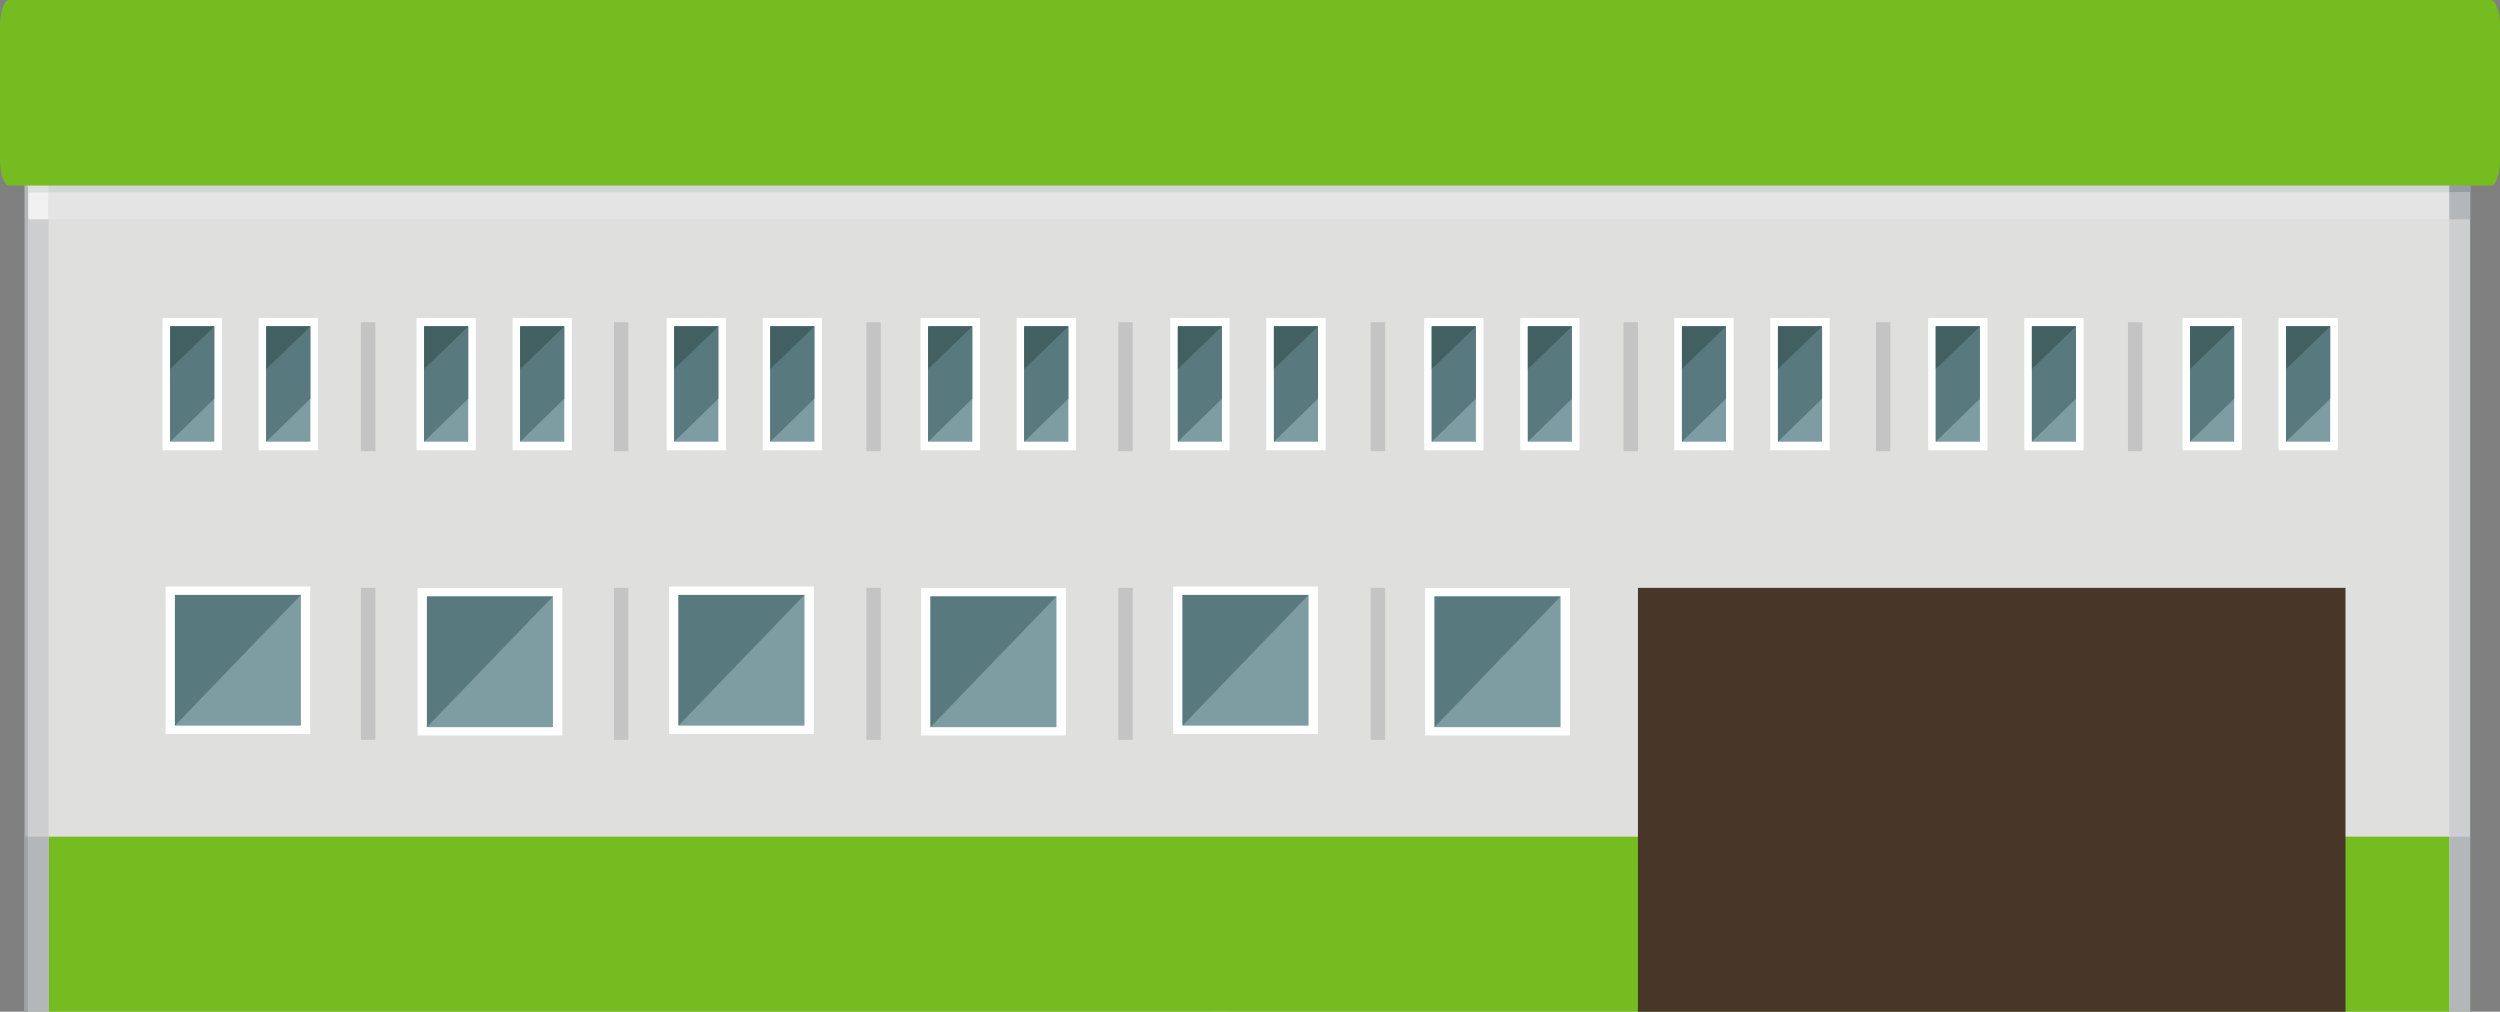 <svg xmlns="http://www.w3.org/2000/svg" width="186.693" height="75.552" viewBox="0 0 186.693 75.552">
  <rect x="0" y="0" width="186.693" height="75.552" fill="#808080" stroke="none"/>
  <g id="Group_3695" data-name="Group 3695" transform="translate(-14897.947 -1738.872)">
    <rect id="Rectangle_104" data-name="Rectangle 104" width="11.955" height="62.708" transform="translate(14899.78 1751.715)" fill="#b4b7b9"/>
    <rect id="Rectangle_105" data-name="Rectangle 105" width="1.269" height="13.074" transform="translate(14988.304 1801.35)" fill="#c4c4c4"/>
    <rect id="Rectangle_106" data-name="Rectangle 106" width="89.792" height="13.074" transform="translate(14899.78 1801.35)" fill="#9da3a6"/>
    <rect id="Rectangle_107" data-name="Rectangle 107" width="182.338" height="64.222" transform="translate(14900.066 1750.202)" fill="#dfdfde"/>
    <rect id="Rectangle_108" data-name="Rectangle 108" width="182.338" height="5.047" transform="translate(14900.066 1750.202)" fill="#e4e4e5"/>
    <rect id="Rectangle_109" data-name="Rectangle 109" width="182.338" height="13.074" transform="translate(14900.066 1801.35)" fill="#74bc1f"/>
    <rect id="Rectangle_110" data-name="Rectangle 110" width="1.549" height="64.222" transform="translate(15080.856 1750.202)" fill="#cdcecf"/>
    <rect id="Rectangle_111" data-name="Rectangle 111" width="1.549" height="5.047" transform="translate(15080.856 1750.202)" fill="#b4b7b9"/>
    <rect id="Rectangle_112" data-name="Rectangle 112" width="1.549" height="13.074" transform="translate(15080.856 1801.35)" fill="#b4b7b9"/>
    <rect id="Rectangle_113" data-name="Rectangle 113" width="1.509" height="64.222" transform="translate(14900.066 1750.202)" fill="#cdcecf"/>
    <rect id="Rectangle_114" data-name="Rectangle 114" width="1.509" height="5.047" transform="translate(14900.066 1750.202)" fill="#f1f1f2"/>
    <rect id="Rectangle_115" data-name="Rectangle 115" width="182.338" height="3.026" transform="translate(14900.066 1750.202)" fill="#d3d4d4"/>
    <rect id="Rectangle_116" data-name="Rectangle 116" width="1.549" height="3.026" transform="translate(15080.856 1750.202)" fill="#979ca0"/>
    <rect id="Rectangle_117" data-name="Rectangle 117" width="1.509" height="3.026" transform="translate(14900.066 1750.202)" fill="#dfdfde"/>
    <rect id="Rectangle_118" data-name="Rectangle 118" width="1.509" height="13.074" transform="translate(14900.066 1801.35)" fill="#b4b7b9"/>
    <path id="Path_1994" data-name="Path 1994" d="M569.334,423.879c0,1.036-.307,1.887-.685,1.887H383.328c-.38,0-.687-.851-.687-1.887V413.8c0-1.044.307-1.889.687-1.889H568.649c.378,0,.685.845.685,1.889Z" transform="translate(14515.306 1326.961)" fill="#74bc1f"/>
    <rect id="Rectangle_175" data-name="Rectangle 175" width="1.076" height="9.632" transform="translate(14924.9 1762.935)" fill="#c4c4c4"/>
    <rect id="Rectangle_176" data-name="Rectangle 176" width="1.073" height="9.632" transform="translate(14943.795 1762.935)" fill="#c4c4c4"/>
    <rect id="Rectangle_177" data-name="Rectangle 177" width="1.076" height="9.632" transform="translate(14962.645 1762.935)" fill="#c4c4c4"/>
    <rect id="Rectangle_178" data-name="Rectangle 178" width="1.077" height="9.632" transform="translate(14981.459 1762.935)" fill="#c4c4c4"/>
    <rect id="Rectangle_179" data-name="Rectangle 179" width="1.077" height="9.632" transform="translate(15000.308 1762.935)" fill="#c4c4c4"/>
    <rect id="Rectangle_180" data-name="Rectangle 180" width="1.076" height="9.632" transform="translate(15019.188 1762.935)" fill="#c4c4c4"/>
    <rect id="Rectangle_181" data-name="Rectangle 181" width="1.072" height="9.632" transform="translate(15038.039 1762.935)" fill="#c4c4c4"/>
    <rect id="Rectangle_182" data-name="Rectangle 182" width="1.074" height="9.632" transform="translate(15056.854 1762.935)" fill="#c4c4c4"/>
    <rect id="Rectangle_183" data-name="Rectangle 183" width="1.076" height="11.353" transform="translate(14924.9 1782.773)" fill="#c4c4c4"/>
    <rect id="Rectangle_184" data-name="Rectangle 184" width="1.073" height="11.353" transform="translate(14943.795 1782.773)" fill="#c4c4c4"/>
    <rect id="Rectangle_185" data-name="Rectangle 185" width="1.076" height="11.353" transform="translate(14962.645 1782.773)" fill="#c4c4c4"/>
    <rect id="Rectangle_186" data-name="Rectangle 186" width="1.077" height="11.353" transform="translate(14981.459 1782.773)" fill="#c4c4c4"/>
    <rect id="Rectangle_187" data-name="Rectangle 187" width="1.077" height="11.353" transform="translate(15000.308 1782.773)" fill="#c4c4c4"/>
    <rect id="Rectangle_188" data-name="Rectangle 188" width="52.838" height="31.651" transform="translate(15020.264 1782.773)" fill="#483729"/>
    <g id="Group_3599" data-name="Group 3599" transform="translate(14910.088 1762.614)">
      <rect id="Rectangle_195" data-name="Rectangle 195" width="4.43" height="9.884" transform="translate(0.572 0.639)" fill="#dfdfde"/>
      <rect id="Rectangle_196" data-name="Rectangle 196" width="4.43" height="9.883" fill="#fff"/>
      <rect id="Rectangle_197" data-name="Rectangle 197" width="3.29" height="8.604" transform="translate(0.572 0.639)" fill="#7e9da3"/>
      <path id="Path_2004" data-name="Path 2004" d="M404.351,434.472h-3.29v8.6Z" transform="translate(-400.489 -433.833)" fill="#587a7f"/>
      <path id="Path_2005" data-name="Path 2005" d="M404.351,434.472h-3.29v8.6l3.29-3.205Z" transform="translate(-400.489 -433.833)" fill="#587a7f"/>
      <path id="Path_2006" data-name="Path 2006" d="M404.351,434.472h-3.29v3.171Z" transform="translate(-400.489 -433.833)" fill="#426062"/>
    </g>
    <g id="Group_3600" data-name="Group 3600" transform="translate(14917.263 1762.614)">
      <rect id="Rectangle_198" data-name="Rectangle 198" width="4.429" height="9.884" transform="translate(0.572 0.639)" fill="#dfdfde"/>
      <rect id="Rectangle_199" data-name="Rectangle 199" width="4.429" height="9.883" fill="#fff"/>
      <rect id="Rectangle_200" data-name="Rectangle 200" width="3.29" height="8.604" transform="translate(0.572 0.639)" fill="#7e9da3"/>
      <path id="Path_2007" data-name="Path 2007" d="M414.745,434.472h-3.291v8.6Z" transform="translate(-410.882 -433.833)" fill="#587a7f"/>
      <path id="Path_2008" data-name="Path 2008" d="M414.745,434.472h-3.291v8.6l3.291-3.205Z" transform="translate(-410.882 -433.833)" fill="#587a7f"/>
      <path id="Path_2009" data-name="Path 2009" d="M414.745,434.472h-3.291v3.171Z" transform="translate(-410.882 -433.833)" fill="#426062"/>
    </g>
    <g id="Group_3601" data-name="Group 3601" transform="translate(14929.051 1762.614)">
      <rect id="Rectangle_201" data-name="Rectangle 201" width="4.431" height="9.884" transform="translate(0.571 0.639)" fill="#dfdfde"/>
      <rect id="Rectangle_202" data-name="Rectangle 202" width="4.429" height="9.883" fill="#fff"/>
      <rect id="Rectangle_203" data-name="Rectangle 203" width="3.29" height="8.604" transform="translate(0.571 0.639)" fill="#7e9da3"/>
      <path id="Path_2010" data-name="Path 2010" d="M431.822,434.472h-3.29v8.6Z" transform="translate(-427.96 -433.833)" fill="#587a7f"/>
      <path id="Path_2011" data-name="Path 2011" d="M431.822,434.472h-3.29v8.6l3.29-3.205Z" transform="translate(-427.96 -433.833)" fill="#587a7f"/>
      <path id="Path_2012" data-name="Path 2012" d="M431.822,434.472h-3.29v3.171Z" transform="translate(-427.96 -433.833)" fill="#426062"/>
    </g>
    <g id="Group_3602" data-name="Group 3602" transform="translate(14936.227 1762.614)">
      <rect id="Rectangle_204" data-name="Rectangle 204" width="4.43" height="9.884" transform="translate(0.57 0.639)" fill="#dfdfde"/>
      <rect id="Rectangle_205" data-name="Rectangle 205" width="4.427" height="9.883" fill="#fff"/>
      <rect id="Rectangle_206" data-name="Rectangle 206" width="3.29" height="8.604" transform="translate(0.57 0.639)" fill="#7e9da3"/>
      <path id="Path_2013" data-name="Path 2013" d="M442.215,434.472h-3.29v8.6Z" transform="translate(-438.355 -433.833)" fill="#587a7f"/>
      <path id="Path_2014" data-name="Path 2014" d="M442.215,434.472h-3.29v8.6l3.29-3.205Z" transform="translate(-438.355 -433.833)" fill="#587a7f"/>
      <path id="Path_2015" data-name="Path 2015" d="M442.215,434.472h-3.29v3.171Z" transform="translate(-438.355 -433.833)" fill="#426062"/>
    </g>
    <g id="Group_3603" data-name="Group 3603" transform="translate(14947.729 1762.614)">
      <rect id="Rectangle_207" data-name="Rectangle 207" width="4.43" height="9.884" transform="translate(0.572 0.639)" fill="#dfdfde"/>
      <rect id="Rectangle_208" data-name="Rectangle 208" width="4.43" height="9.883" fill="#fff"/>
      <rect id="Rectangle_209" data-name="Rectangle 209" width="3.291" height="8.604" transform="translate(0.572 0.639)" fill="#7e9da3"/>
      <path id="Path_2016" data-name="Path 2016" d="M458.885,434.472h-3.291v8.6Z" transform="translate(-455.022 -433.833)" fill="#587a7f"/>
      <path id="Path_2017" data-name="Path 2017" d="M458.885,434.472h-3.291v8.6l3.291-3.205Z" transform="translate(-455.022 -433.833)" fill="#587a7f"/>
      <path id="Path_2018" data-name="Path 2018" d="M458.885,434.472h-3.291v3.171Z" transform="translate(-455.022 -433.833)" fill="#426062"/>
    </g>
    <g id="Group_3604" data-name="Group 3604" transform="translate(14954.904 1762.614)">
      <rect id="Rectangle_210" data-name="Rectangle 210" width="4.43" height="9.884" transform="translate(0.572 0.639)" fill="#dfdfde"/>
      <rect id="Rectangle_211" data-name="Rectangle 211" width="4.429" height="9.883" fill="#fff"/>
      <rect id="Rectangle_212" data-name="Rectangle 212" width="3.288" height="8.604" transform="translate(0.572 0.639)" fill="#7e9da3"/>
      <path id="Path_2019" data-name="Path 2019" d="M469.275,434.472h-3.288v8.6Z" transform="translate(-465.415 -433.833)" fill="#587a7f"/>
      <path id="Path_2020" data-name="Path 2020" d="M469.275,434.472h-3.288v8.6l3.288-3.205Z" transform="translate(-465.415 -433.833)" fill="#587a7f"/>
      <path id="Path_2021" data-name="Path 2021" d="M469.275,434.472h-3.288v3.171Z" transform="translate(-465.415 -433.833)" fill="#426062"/>
    </g>
    <g id="Group_3605" data-name="Group 3605" transform="translate(14966.691 1762.614)">
      <rect id="Rectangle_213" data-name="Rectangle 213" width="4.433" height="9.884" transform="translate(0.572 0.639)" fill="#dfdfde"/>
      <rect id="Rectangle_214" data-name="Rectangle 214" width="4.433" height="9.883" fill="#fff"/>
      <rect id="Rectangle_215" data-name="Rectangle 215" width="3.292" height="8.604" transform="translate(0.572 0.639)" fill="#7e9da3"/>
      <path id="Path_2022" data-name="Path 2022" d="M486.357,434.472h-3.292v8.6Z" transform="translate(-482.492 -433.833)" fill="#587a7f"/>
      <path id="Path_2023" data-name="Path 2023" d="M486.357,434.472h-3.292v8.6l3.292-3.205Z" transform="translate(-482.492 -433.833)" fill="#587a7f"/>
      <path id="Path_2024" data-name="Path 2024" d="M486.357,434.472h-3.292v3.171Z" transform="translate(-482.492 -433.833)" fill="#426062"/>
    </g>
    <g id="Group_3606" data-name="Group 3606" transform="translate(14973.867 1762.614)">
      <rect id="Rectangle_216" data-name="Rectangle 216" width="4.429" height="9.884" transform="translate(0.571 0.639)" fill="#dfdfde"/>
      <rect id="Rectangle_217" data-name="Rectangle 217" width="4.43" height="9.883" fill="#fff"/>
      <rect id="Rectangle_218" data-name="Rectangle 218" width="3.292" height="8.604" transform="translate(0.571 0.639)" fill="#7e9da3"/>
      <path id="Path_2025" data-name="Path 2025" d="M496.751,434.472h-3.292v8.6Z" transform="translate(-492.888 -433.833)" fill="#587a7f"/>
      <path id="Path_2026" data-name="Path 2026" d="M496.751,434.472h-3.292v8.6l3.292-3.205Z" transform="translate(-492.888 -433.833)" fill="#587a7f"/>
      <path id="Path_2027" data-name="Path 2027" d="M496.751,434.472h-3.292v3.171Z" transform="translate(-492.888 -433.833)" fill="#426062"/>
    </g>
    <g id="Group_3607" data-name="Group 3607" transform="translate(14985.337 1762.614)">
      <rect id="Rectangle_219" data-name="Rectangle 219" width="4.429" height="9.884" transform="translate(0.572 0.639)" fill="#dfdfde"/>
      <rect id="Rectangle_220" data-name="Rectangle 220" width="4.431" height="9.883" fill="#fff"/>
      <rect id="Rectangle_221" data-name="Rectangle 221" width="3.289" height="8.604" transform="translate(0.572 0.639)" fill="#7e9da3"/>
      <path id="Path_2028" data-name="Path 2028" d="M513.367,434.472h-3.289v8.6Z" transform="translate(-509.506 -433.833)" fill="#587a7f"/>
      <path id="Path_2029" data-name="Path 2029" d="M513.367,434.472h-3.289v8.6l3.289-3.205Z" transform="translate(-509.506 -433.833)" fill="#587a7f"/>
      <path id="Path_2030" data-name="Path 2030" d="M513.367,434.472h-3.289v3.171Z" transform="translate(-509.506 -433.833)" fill="#426062"/>
    </g>
    <g id="Group_3608" data-name="Group 3608" transform="translate(14992.509 1762.614)">
      <rect id="Rectangle_222" data-name="Rectangle 222" width="4.43" height="9.884" transform="translate(0.572 0.639)" fill="#dfdfde"/>
      <rect id="Rectangle_223" data-name="Rectangle 223" width="4.43" height="9.883" fill="#fff"/>
      <rect id="Rectangle_224" data-name="Rectangle 224" width="3.291" height="8.604" transform="translate(0.572 0.639)" fill="#7e9da3"/>
      <path id="Path_2031" data-name="Path 2031" d="M523.76,434.472h-3.291v8.6Z" transform="translate(-519.897 -433.833)" fill="#587a7f"/>
      <path id="Path_2032" data-name="Path 2032" d="M523.76,434.472h-3.291v8.6l3.291-3.205Z" transform="translate(-519.897 -433.833)" fill="#587a7f"/>
      <path id="Path_2033" data-name="Path 2033" d="M523.76,434.472h-3.291v3.171Z" transform="translate(-519.897 -433.833)" fill="#426062"/>
    </g>
    <g id="Group_3609" data-name="Group 3609" transform="translate(15004.301 1762.614)">
      <rect id="Rectangle_225" data-name="Rectangle 225" width="4.429" height="9.884" transform="translate(0.57 0.639)" fill="#dfdfde"/>
      <rect id="Rectangle_226" data-name="Rectangle 226" width="4.429" height="9.883" fill="#fff"/>
      <rect id="Rectangle_227" data-name="Rectangle 227" width="3.292" height="8.604" transform="translate(0.57 0.639)" fill="#7e9da3"/>
      <path id="Path_2034" data-name="Path 2034" d="M540.84,434.472h-3.292v8.6Z" transform="translate(-536.978 -433.833)" fill="#587a7f"/>
      <path id="Path_2035" data-name="Path 2035" d="M540.84,434.472h-3.292v8.6l3.292-3.205Z" transform="translate(-536.978 -433.833)" fill="#587a7f"/>
      <path id="Path_2036" data-name="Path 2036" d="M540.84,434.472h-3.292v3.171Z" transform="translate(-536.978 -433.833)" fill="#426062"/>
    </g>
    <g id="Group_3610" data-name="Group 3610" transform="translate(15011.473 1762.614)">
      <rect id="Rectangle_228" data-name="Rectangle 228" width="4.43" height="9.884" transform="translate(0.572 0.639)" fill="#dfdfde"/>
      <rect id="Rectangle_229" data-name="Rectangle 229" width="4.43" height="9.883" fill="#fff"/>
      <rect id="Rectangle_230" data-name="Rectangle 230" width="3.288" height="8.604" transform="translate(0.572 0.639)" fill="#7e9da3"/>
      <path id="Path_2037" data-name="Path 2037" d="M551.231,434.472h-3.288v8.6Z" transform="translate(-547.37 -433.833)" fill="#587a7f"/>
      <path id="Path_2038" data-name="Path 2038" d="M551.231,434.472h-3.288v8.6l3.288-3.205Z" transform="translate(-547.37 -433.833)" fill="#587a7f"/>
      <path id="Path_2039" data-name="Path 2039" d="M551.231,434.472h-3.288v3.171Z" transform="translate(-547.37 -433.833)" fill="#426062"/>
    </g>
    <g id="Group_3611" data-name="Group 3611" transform="translate(15022.979 1762.614)">
      <rect id="Rectangle_231" data-name="Rectangle 231" width="4.431" height="9.884" transform="translate(0.571 0.639)" fill="#dfdfde"/>
      <rect id="Rectangle_232" data-name="Rectangle 232" width="4.429" height="9.883" fill="#fff"/>
      <rect id="Rectangle_233" data-name="Rectangle 233" width="3.29" height="8.604" transform="translate(0.571 0.639)" fill="#7e9da3"/>
      <path id="Path_2040" data-name="Path 2040" d="M567.9,434.472h-3.29v8.6Z" transform="translate(-564.038 -433.833)" fill="#587a7f"/>
      <path id="Path_2041" data-name="Path 2041" d="M567.9,434.472h-3.29v8.6l3.29-3.205Z" transform="translate(-564.038 -433.833)" fill="#587a7f"/>
      <path id="Path_2042" data-name="Path 2042" d="M567.9,434.472h-3.29v3.171Z" transform="translate(-564.038 -433.833)" fill="#426062"/>
    </g>
    <g id="Group_3612" data-name="Group 3612" transform="translate(15030.15 1762.614)">
      <rect id="Rectangle_234" data-name="Rectangle 234" width="4.43" height="9.884" transform="translate(0.572 0.639)" fill="#dfdfde"/>
      <rect id="Rectangle_235" data-name="Rectangle 235" width="4.43" height="9.883" transform="translate(0)" fill="#fff"/>
      <rect id="Rectangle_236" data-name="Rectangle 236" width="3.292" height="8.604" transform="translate(0.572 0.639)" fill="#7e9da3"/>
      <path id="Path_2043" data-name="Path 2043" d="M578.294,434.472H575v8.6Z" transform="translate(-574.43 -433.833)" fill="#587a7f"/>
      <path id="Path_2044" data-name="Path 2044" d="M578.294,434.472H575v8.6l3.292-3.205Z" transform="translate(-574.43 -433.833)" fill="#587a7f"/>
      <path id="Path_2045" data-name="Path 2045" d="M578.294,434.472H575v3.171Z" transform="translate(-574.43 -433.833)" fill="#426062"/>
    </g>
    <g id="Group_3613" data-name="Group 3613" transform="translate(15041.94 1762.614)">
      <rect id="Rectangle_237" data-name="Rectangle 237" width="4.434" height="9.884" transform="translate(0.57 0.639)" fill="#dfdfde"/>
      <rect id="Rectangle_238" data-name="Rectangle 238" width="4.43" height="9.883" fill="#fff"/>
      <rect id="Rectangle_239" data-name="Rectangle 239" width="3.292" height="8.604" transform="translate(0.57 0.639)" fill="#7e9da3"/>
      <path id="Path_2046" data-name="Path 2046" d="M595.371,434.472h-3.292v8.6Z" transform="translate(-591.51 -433.833)" fill="#587a7f"/>
      <path id="Path_2047" data-name="Path 2047" d="M595.371,434.472h-3.292v8.6l3.292-3.205Z" transform="translate(-591.51 -433.833)" fill="#587a7f"/>
      <path id="Path_2048" data-name="Path 2048" d="M595.371,434.472h-3.292v3.171Z" transform="translate(-591.51 -433.833)" fill="#426062"/>
    </g>
    <g id="Group_3614" data-name="Group 3614" transform="translate(15049.114 1762.614)">
      <rect id="Rectangle_240" data-name="Rectangle 240" width="4.431" height="9.884" transform="translate(0.572 0.639)" fill="#dfdfde"/>
      <rect id="Rectangle_241" data-name="Rectangle 241" width="4.43" height="9.883" transform="translate(0)" fill="#fff"/>
      <rect id="Rectangle_242" data-name="Rectangle 242" width="3.289" height="8.604" transform="translate(0.572 0.639)" fill="#7e9da3"/>
      <path id="Path_2049" data-name="Path 2049" d="M605.763,434.472h-3.289v8.6Z" transform="translate(-601.903 -433.833)" fill="#587a7f"/>
      <path id="Path_2050" data-name="Path 2050" d="M605.763,434.472h-3.289v8.6l3.289-3.205Z" transform="translate(-601.903 -433.833)" fill="#587a7f"/>
      <path id="Path_2051" data-name="Path 2051" d="M605.763,434.472h-3.289v3.171Z" transform="translate(-601.903 -433.833)" fill="#426062"/>
    </g>
    <g id="Group_3615" data-name="Group 3615" transform="translate(15060.928 1762.614)">
      <rect id="Rectangle_243" data-name="Rectangle 243" width="4.431" height="9.884" transform="translate(0.571 0.639)" fill="#dfdfde"/>
      <rect id="Rectangle_244" data-name="Rectangle 244" width="4.427" height="9.883" fill="#fff"/>
      <rect id="Rectangle_245" data-name="Rectangle 245" width="3.289" height="8.604" transform="translate(0.571 0.639)" fill="#7e9da3"/>
      <path id="Path_2052" data-name="Path 2052" d="M622.878,434.472h-3.289v8.6Z" transform="translate(-619.018 -433.833)" fill="#587a7f"/>
      <path id="Path_2053" data-name="Path 2053" d="M622.878,434.472h-3.289v8.6l3.289-3.205Z" transform="translate(-619.018 -433.833)" fill="#587a7f"/>
      <path id="Path_2054" data-name="Path 2054" d="M622.878,434.472h-3.289v3.171Z" transform="translate(-619.018 -433.833)" fill="#426062"/>
    </g>
    <g id="Group_3616" data-name="Group 3616" transform="translate(15068.1 1762.614)">
      <rect id="Rectangle_246" data-name="Rectangle 246" width="4.434" height="9.884" transform="translate(0.568 0.639)" fill="#dfdfde"/>
      <rect id="Rectangle_247" data-name="Rectangle 247" width="4.43" height="9.883" transform="translate(0)" fill="#fff"/>
      <rect id="Rectangle_248" data-name="Rectangle 248" width="3.292" height="8.604" transform="translate(0.568 0.639)" fill="#7e9da3"/>
      <path id="Path_2055" data-name="Path 2055" d="M633.268,434.472h-3.292v8.6Z" transform="translate(-629.407 -433.833)" fill="#587a7f"/>
      <path id="Path_2056" data-name="Path 2056" d="M633.268,434.472h-3.292v8.6l3.292-3.205Z" transform="translate(-629.407 -433.833)" fill="#587a7f"/>
      <path id="Path_2057" data-name="Path 2057" d="M633.268,434.472h-3.292v3.171Z" transform="translate(-629.407 -433.833)" fill="#426062"/>
    </g>
    <g id="Group_3617" data-name="Group 3617" transform="translate(14910.313 1782.674)">
      <rect id="Rectangle_249" data-name="Rectangle 249" width="10.808" height="11.006" transform="translate(0.697 0.625)" fill="#dfdfde"/>
      <rect id="Rectangle_250" data-name="Rectangle 250" width="10.805" height="11.008" transform="translate(0 0)" fill="#fff"/>
      <rect id="Rectangle_251" data-name="Rectangle 251" width="9.41" height="9.761" transform="translate(0.697 0.625)" fill="#7e9da3"/>
      <path id="Path_2058" data-name="Path 2058" d="M401.566,473.275v-9.761h9.41Z" transform="translate(-400.869 -462.889)" fill="#587a7f"/>
    </g>
    <g id="Group_3618" data-name="Group 3618" transform="translate(14929.129 1782.79)">
      <rect id="Rectangle_252" data-name="Rectangle 252" width="10.807" height="11.008" transform="translate(0.7 0.622)" fill="#dfdfde"/>
      <rect id="Rectangle_253" data-name="Rectangle 253" width="10.808" height="11.005" fill="#fff"/>
      <rect id="Rectangle_254" data-name="Rectangle 254" width="9.409" height="9.763" transform="translate(0.7 0.622)" fill="#7e9da3"/>
      <path id="Path_2059" data-name="Path 2059" d="M428.831,473.441v-9.763h9.409Z" transform="translate(-428.131 -463.056)" fill="#587a7f"/>
    </g>
    <g id="Group_3619" data-name="Group 3619" transform="translate(14947.915 1782.674)">
      <rect id="Rectangle_255" data-name="Rectangle 255" width="10.807" height="11.006" transform="translate(0.699 0.625)" fill="#dfdfde"/>
      <rect id="Rectangle_256" data-name="Rectangle 256" width="10.807" height="11.008" transform="translate(0 0)" fill="#fff"/>
      <rect id="Rectangle_257" data-name="Rectangle 257" width="9.409" height="9.761" transform="translate(0.699 0.625)" fill="#7e9da3"/>
      <path id="Path_2060" data-name="Path 2060" d="M456.046,473.275v-9.761h9.409Z" transform="translate(-455.347 -462.889)" fill="#587a7f"/>
    </g>
    <g id="Group_3620" data-name="Group 3620" transform="translate(14966.733 1782.79)">
      <rect id="Rectangle_258" data-name="Rectangle 258" width="10.807" height="11.008" transform="translate(0.698 0.622)" fill="#dfdfde"/>
      <rect id="Rectangle_259" data-name="Rectangle 259" width="10.807" height="11.005" fill="#fff"/>
      <rect id="Rectangle_260" data-name="Rectangle 260" width="9.409" height="9.763" transform="translate(0.698 0.622)" fill="#7e9da3"/>
      <path id="Path_2061" data-name="Path 2061" d="M483.309,473.441v-9.763h9.409Z" transform="translate(-482.61 -463.056)" fill="#587a7f"/>
    </g>
    <g id="Group_3621" data-name="Group 3621" transform="translate(14985.558 1782.674)">
      <rect id="Rectangle_261" data-name="Rectangle 261" width="10.808" height="11.006" transform="translate(0.698 0.625)" fill="#dfdfde"/>
      <rect id="Rectangle_262" data-name="Rectangle 262" width="10.807" height="11.008" transform="translate(0 0)" fill="#fff"/>
      <rect id="Rectangle_263" data-name="Rectangle 263" width="9.412" height="9.761" transform="translate(0.698 0.625)" fill="#7e9da3"/>
      <path id="Path_2062" data-name="Path 2062" d="M510.579,473.275v-9.761h9.412Z" transform="translate(-509.881 -462.889)" fill="#587a7f"/>
    </g>
    <g id="Group_3622" data-name="Group 3622" transform="translate(15004.376 1782.79)">
      <rect id="Rectangle_264" data-name="Rectangle 264" width="10.805" height="11.008" transform="translate(0.7 0.622)" fill="#dfdfde"/>
      <rect id="Rectangle_265" data-name="Rectangle 265" width="10.807" height="11.005" fill="#fff"/>
      <rect id="Rectangle_266" data-name="Rectangle 266" width="9.409" height="9.763" transform="translate(0.7 0.622)" fill="#7e9da3"/>
      <path id="Path_2063" data-name="Path 2063" d="M537.846,473.441v-9.763h9.409Z" transform="translate(-537.146 -463.056)" fill="#587a7f"/>
    </g>
  </g>
</svg>
